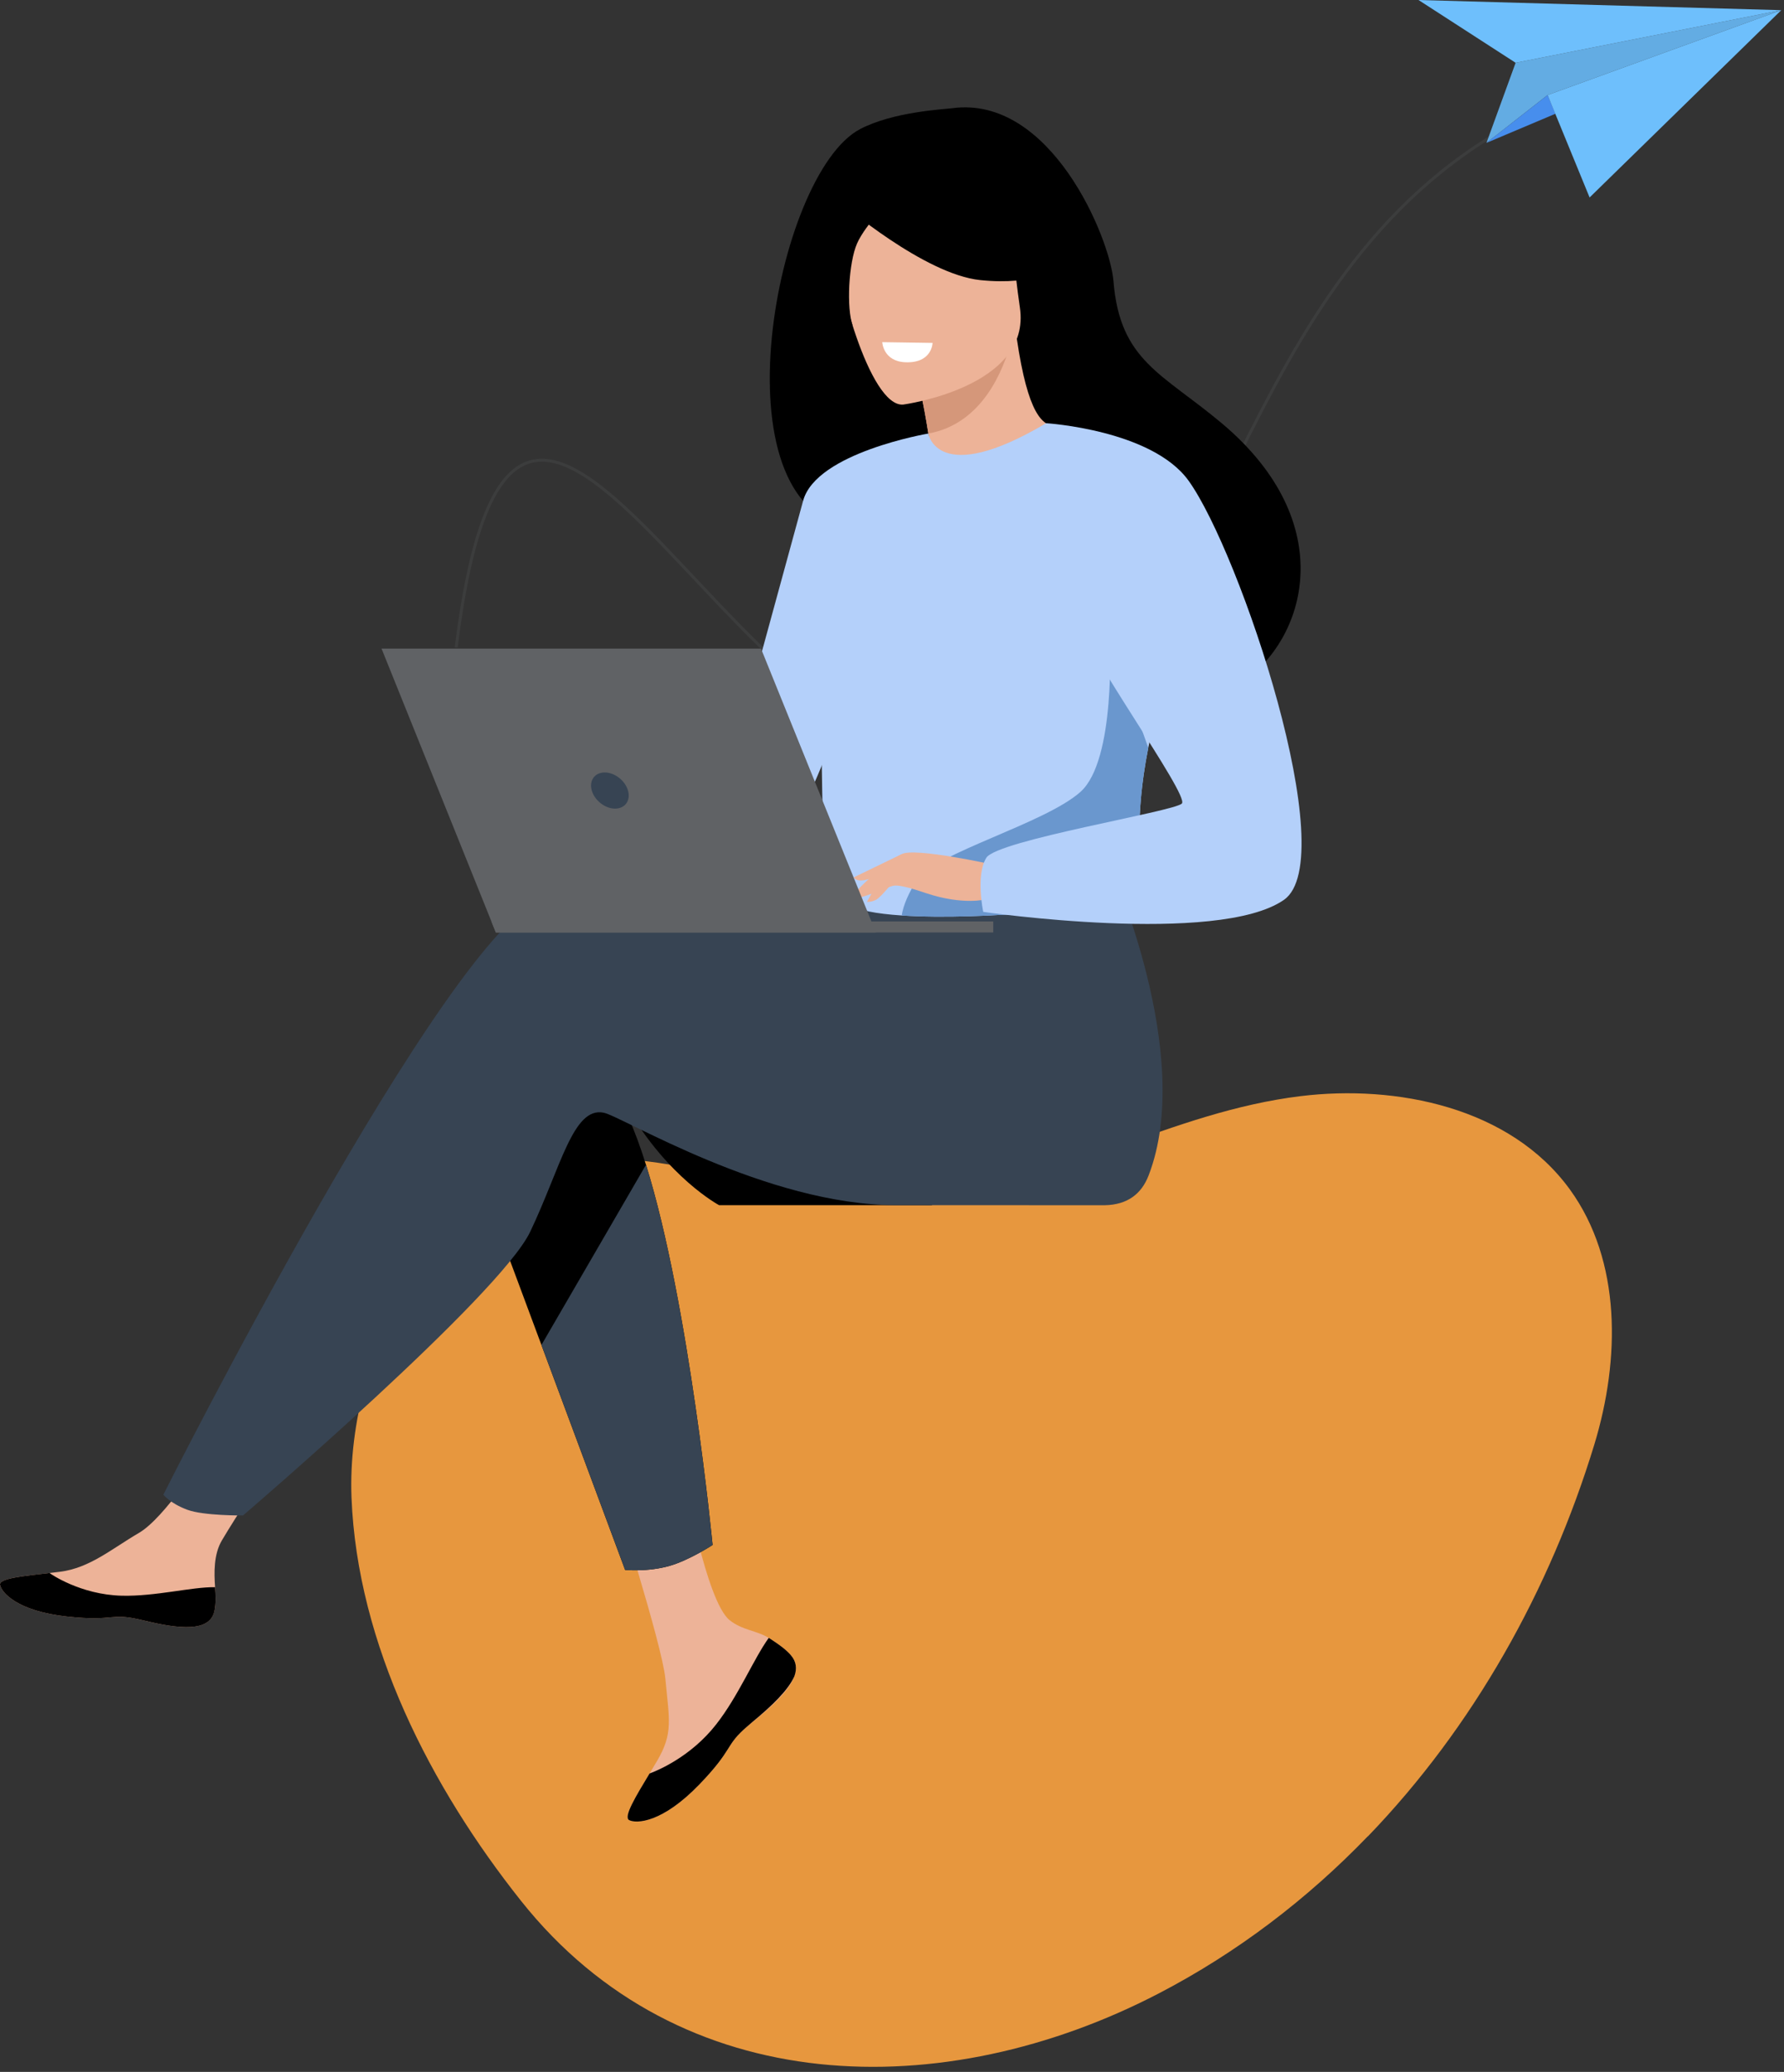 <svg xmlns="http://www.w3.org/2000/svg" width="453" height="526" viewBox="0 0 453 526" fill="none"><rect x="0" y="0" width="453" height="526" fill="#333333" stroke="none"/><path d="M347.35 466.155C331.973 482.106 314.175 495.717 294.174 506.111C239.911 534.296 172.745 533.483 132.288 482.56C109.428 453.774 90.726 417.544 89.255 380.162C87.81 343.359 111.587 293.46 154.152 294.111C182.136 294.525 208.604 309.043 236.877 304.889C269.04 300.162 297.681 282.257 330.244 278.281C354.564 275.307 383.44 281.072 398.617 301.955C411.801 320.125 411.39 345.171 404.853 366.674C393.57 403.714 374.087 438.466 347.367 466.179L347.35 466.155Z" fill="#E7973E"></path><g opacity="0.2"><path d="M384.712 31.186C311.381 70.749 313.491 164.425 256.704 189.05C192.119 217.054 132.029 33.64 115.845 164.369" stroke="#606265" stroke-width="0.75" stroke-miterlimit="10"></path><path d="M387.329 29.805C388.024 29.451 388.731 29.097 389.438 28.755" stroke="#606265" stroke-width="0.75" stroke-miterlimit="10"></path></g><path d="M384.853 15.941L377.453 36.272L392.973 24.13L452.304 2.584L384.853 15.941Z" fill="#6EBFFC"></path><path opacity="0.1" d="M384.853 15.941L377.453 36.272L392.973 24.13L452.304 2.584L384.853 15.941Z" fill="black"></path><path d="M394.964 28.873L377.453 36.272L392.973 24.13L394.964 28.873Z" fill="#478EED"></path><path d="M392.973 24.13L452.305 2.584L403.637 50.136L392.973 24.13Z" fill="#6EBFFC"></path><path d="M384.854 15.941L360.19 0L452.305 2.584L384.854 15.941Z" fill="#6EBFFC"></path><path d="M159.212 281.028C169.565 299.014 182.586 305.959 182.586 305.959H236.753C236.753 305.959 151.319 267.304 159.218 281.028H159.212Z" fill="black"></path><path d="M200.814 420.215C202.225 421.832 202.403 423.637 201.709 425.562C201.709 425.568 201.709 425.579 201.697 425.585C200.405 429.149 196.135 433.128 191.178 437.107C190.544 437.616 189.981 438.084 189.488 438.51C189.358 438.622 189.227 438.735 189.109 438.847C189.008 438.936 188.913 439.025 188.818 439.108C184.193 443.365 185.937 444.336 177.629 452.974C168.16 462.814 161.637 462.992 159.781 462.092C158.21 461.328 161.4 456.112 164.934 450.245C165.106 449.96 165.272 449.676 165.45 449.392C165.918 448.611 166.387 447.823 166.855 447.036C170.994 439.978 169.933 436.663 168.948 426.16C168.154 417.622 155.648 378.469 155.648 378.469L173.799 375.349C173.799 375.349 179.266 406.527 185.284 411.328C188.504 413.886 192.109 413.922 195.204 415.816C195.424 415.947 195.637 416.083 195.851 416.225C197.612 417.391 199.403 418.593 200.82 420.209L200.814 420.215Z" fill="#EDB398"></path><path d="M200.814 420.215C202.225 421.832 202.403 423.637 201.709 425.562C201.709 425.567 201.709 425.579 201.697 425.585C200.114 429.143 195.958 433.104 191.161 437.071C190.532 437.592 189.981 438.066 189.488 438.51C189.358 438.622 189.227 438.735 189.109 438.847C189.008 438.936 188.913 439.025 188.818 439.108C184.193 443.365 185.937 444.336 177.629 452.974C168.16 462.814 161.637 462.992 159.781 462.092C158.21 461.328 161.4 456.112 164.934 450.245C166.778 449.57 175.34 446.094 181.815 437.823C187.52 430.559 191.321 421.222 195.204 415.816C195.424 415.946 195.637 416.083 195.851 416.225C197.612 417.391 199.403 418.593 200.82 420.209L200.814 420.215Z" fill="black"></path><path d="M54.466 408.895C53.345 414.49 45.358 413.554 36.44 411.382C27.516 409.203 29.639 411.79 16.943 410.387C4.248 408.984 0.4 404.259 0.014 402.37C-0.336 400.695 5.944 400.109 12.674 399.333C13.522 399.238 14.37 399.132 15.218 399.031C22.814 398.078 28.381 393.182 35.283 389.162C41.818 385.355 51.578 369.837 51.578 369.837L68.993 371.216C68.993 371.216 59.856 385.076 56.322 391.098C54.24 394.644 54.353 399.327 54.614 402.945C54.75 404.91 54.875 406.923 54.477 408.895H54.466Z" fill="#EDB398"></path><path d="M36.439 411.382C27.515 409.203 29.638 411.79 16.943 410.387C4.248 408.984 0.399 404.259 0.014 402.371C-0.336 400.695 5.944 400.109 12.674 399.333L12.739 399.463C12.739 399.463 20.352 404.857 30.925 405.106C39.541 405.313 48.666 402.85 54.614 402.945C54.75 404.91 54.875 406.923 54.477 408.895C53.357 414.49 45.369 413.555 36.451 411.382H36.439Z" fill="black"></path><path d="M121.203 297.718L137.48 341.453L158.732 398.564C158.732 398.564 164.501 399.12 170.022 397.533C175.109 396.065 180.944 392.228 180.944 392.228C180.944 392.228 175.044 330.909 164.033 295.711C161.21 286.676 158.05 279.37 154.563 275.255C137.498 255.119 121.203 297.718 121.203 297.718Z" fill="black"></path><path d="M137.753 228.257C148.42 224.823 178.833 229.234 209.388 235.202L215.786 224.663L281.782 219.518C281.782 219.518 303.562 267.742 291.637 298.47C289.882 302.987 286.401 305.882 280.466 305.977C280.466 305.977 279.505 305.977 279.499 305.977C279.499 305.977 240.216 305.953 227.461 305.953C194.641 305.953 158.002 283.425 153.258 282.478C145.502 280.927 142.395 296.421 134.639 312.691C126.884 328.961 61.711 384.733 61.711 384.733C61.711 384.733 51.696 384.834 47.557 383.283C43.11 381.619 41.48 379.452 41.48 379.452C41.48 379.452 113.69 236.001 137.741 228.251L137.753 228.257Z" fill="#374453"></path><path d="M218.383 32.782C226.839 28.348 239.7 27.75 241.793 27.471C266.804 24.114 281.854 60.402 282.737 71.396C284.368 91.663 295.106 94.753 310.221 107.441C340.521 132.888 331.639 162.461 315.065 173.45C305.121 180.04 287.599 173.45 287.599 173.45C287.35 173.622 239.676 146.837 216.172 133.918C180.938 128.915 196.835 44.085 218.377 32.788L218.383 32.782Z" fill="black"></path><path d="M235.87 122.918C235.769 122.983 247.432 126.961 255.236 123.51C262.577 120.271 268.133 108.217 268.026 108.211C264.687 108.057 261.023 105.144 258.2 86.02L256.777 86.529L232.875 95.114C232.875 95.114 234.607 102.77 235.727 110.064C236.67 116.186 237.18 122.047 235.87 122.918Z" fill="#EDB398"></path><path d="M232.875 95.114C232.875 95.114 234.607 102.77 235.727 110.064C249.454 107.595 254.844 93.936 256.777 86.529L232.875 95.114Z" fill="#D5977A"></path><path d="M229.317 102.716C229.317 102.716 262.019 98.335 258.971 78.039C255.924 57.749 258.094 43.516 237.085 45.452C216.077 47.394 213.189 55.742 212.56 62.764C211.926 69.786 220.731 103.332 229.317 102.716Z" fill="#EDB398"></path><path d="M213.752 51.645C213.752 51.645 234.684 69.656 248.927 71.112C263.164 72.563 268.56 67.998 268.56 67.998C268.56 67.998 260.163 61.041 255.117 49.81C253.629 46.5 250.486 44.227 246.863 43.919C236.694 43.042 217.423 42.64 213.758 51.645H213.752Z" fill="black"></path><path d="M226.839 50.029C226.839 50.029 219.836 56.79 217.63 61.805C215.501 66.642 214.861 78.217 216.557 82.817C216.557 82.817 205.646 61.633 211.825 51.337C218.377 40.426 226.839 50.029 226.839 50.029Z" fill="black"></path><path d="M208.333 171.017C209.323 237.114 208.606 223.302 215.846 229.577C217.589 231.087 222.499 231.987 228.95 232.413C249.247 233.757 284.931 230.418 286.289 226.676C290.974 213.716 287.665 209.69 291.572 189.85C291.982 187.742 292.486 185.457 293.073 182.97C296.328 169.341 299.5 164.705 287.944 142.811C277.466 122.977 266.579 106.885 265.601 107.465C237.957 123.853 235.728 110.076 235.728 110.076C235.728 110.076 207.847 138.785 208.333 171.023V171.017Z" fill="#B4D0FA"></path><path d="M137.48 341.453L158.732 398.564C158.732 398.564 164.501 399.12 170.022 397.533C175.109 396.065 180.944 392.229 180.944 392.229C180.944 392.229 175.044 330.909 164.033 295.711L137.48 341.459V341.453Z" fill="#374453"></path><path d="M235.727 110.064C235.727 110.064 207.277 114.877 203.939 127.109C200.6 139.341 180.938 211.235 180.938 211.235C180.938 211.235 195.4 213.829 202.083 207.156C208.765 200.483 225.327 145.268 225.327 145.268L235.721 110.064H235.727Z" fill="#B4D0FA"></path><path d="M228.956 232.413C249.253 233.757 284.937 230.418 286.295 226.676C290.979 213.716 287.671 209.69 291.578 189.85L281.788 162.325C281.788 162.325 283.407 192.976 274.353 201.04C265.31 209.104 237.287 216.605 232.881 223.343C230.758 226.576 229.365 229.82 228.956 232.419V232.413Z" fill="#6A97CE"></path><path d="M252.211 219.518C252.211 219.518 232.187 215.066 228.956 216.842C225.724 218.618 217.826 225.078 216.835 227.328C215.845 229.577 224.028 225.622 226.69 224.906C228.416 224.444 232.952 226.019 235.199 226.765C244.651 229.909 250.444 228.293 250.444 228.293L252.211 219.518Z" fill="#EDB398"></path><path d="M265.624 107.441C265.624 107.441 292.515 109.093 301.824 122.059C314.923 140.306 340.918 218.08 326.023 228.447C309.248 240.128 249.668 231.502 249.668 231.502C249.668 231.502 247.687 222.248 250.445 217.772C253.202 213.296 298.03 206.067 300.099 204C302.168 201.934 274.234 163.717 274.234 157.518C274.234 151.319 265.624 107.435 265.624 107.435V107.441Z" fill="#B4D0FA"></path><path d="M227.983 222.407C227.983 222.407 223.785 227.813 222.41 228.458C221.034 229.104 220.144 228.944 220.144 228.944L222.973 223.864L227.983 222.413V222.407Z" fill="#EDB398"></path><path d="M228.956 216.842L216.758 222.757C216.758 222.757 217.28 223.604 218.78 223.538C220.281 223.467 224.07 222.088 224.07 222.088L228.956 216.842Z" fill="#EDB398"></path><path d="M222.409 236.735H125.911L96.88 164.658H193.236L222.409 236.735Z" fill="#606265"></path><path d="M124.779 233.929H252.211V236.735H125.911L124.779 233.929Z" fill="#606265"></path><path d="M150.27 200.697C149.54 198.163 151.011 196.108 153.549 196.108C156.087 196.108 158.731 198.163 159.461 200.697C160.19 203.231 158.719 205.285 156.182 205.285C153.644 205.285 150.999 203.231 150.27 200.697Z" fill="#374453"></path><path d="M236.8 87.058L224.023 86.868C224.023 86.868 224.247 91.715 229.86 91.965C236.708 92.266 236.8 87.058 236.8 87.058Z" fill="white"></path></svg>
